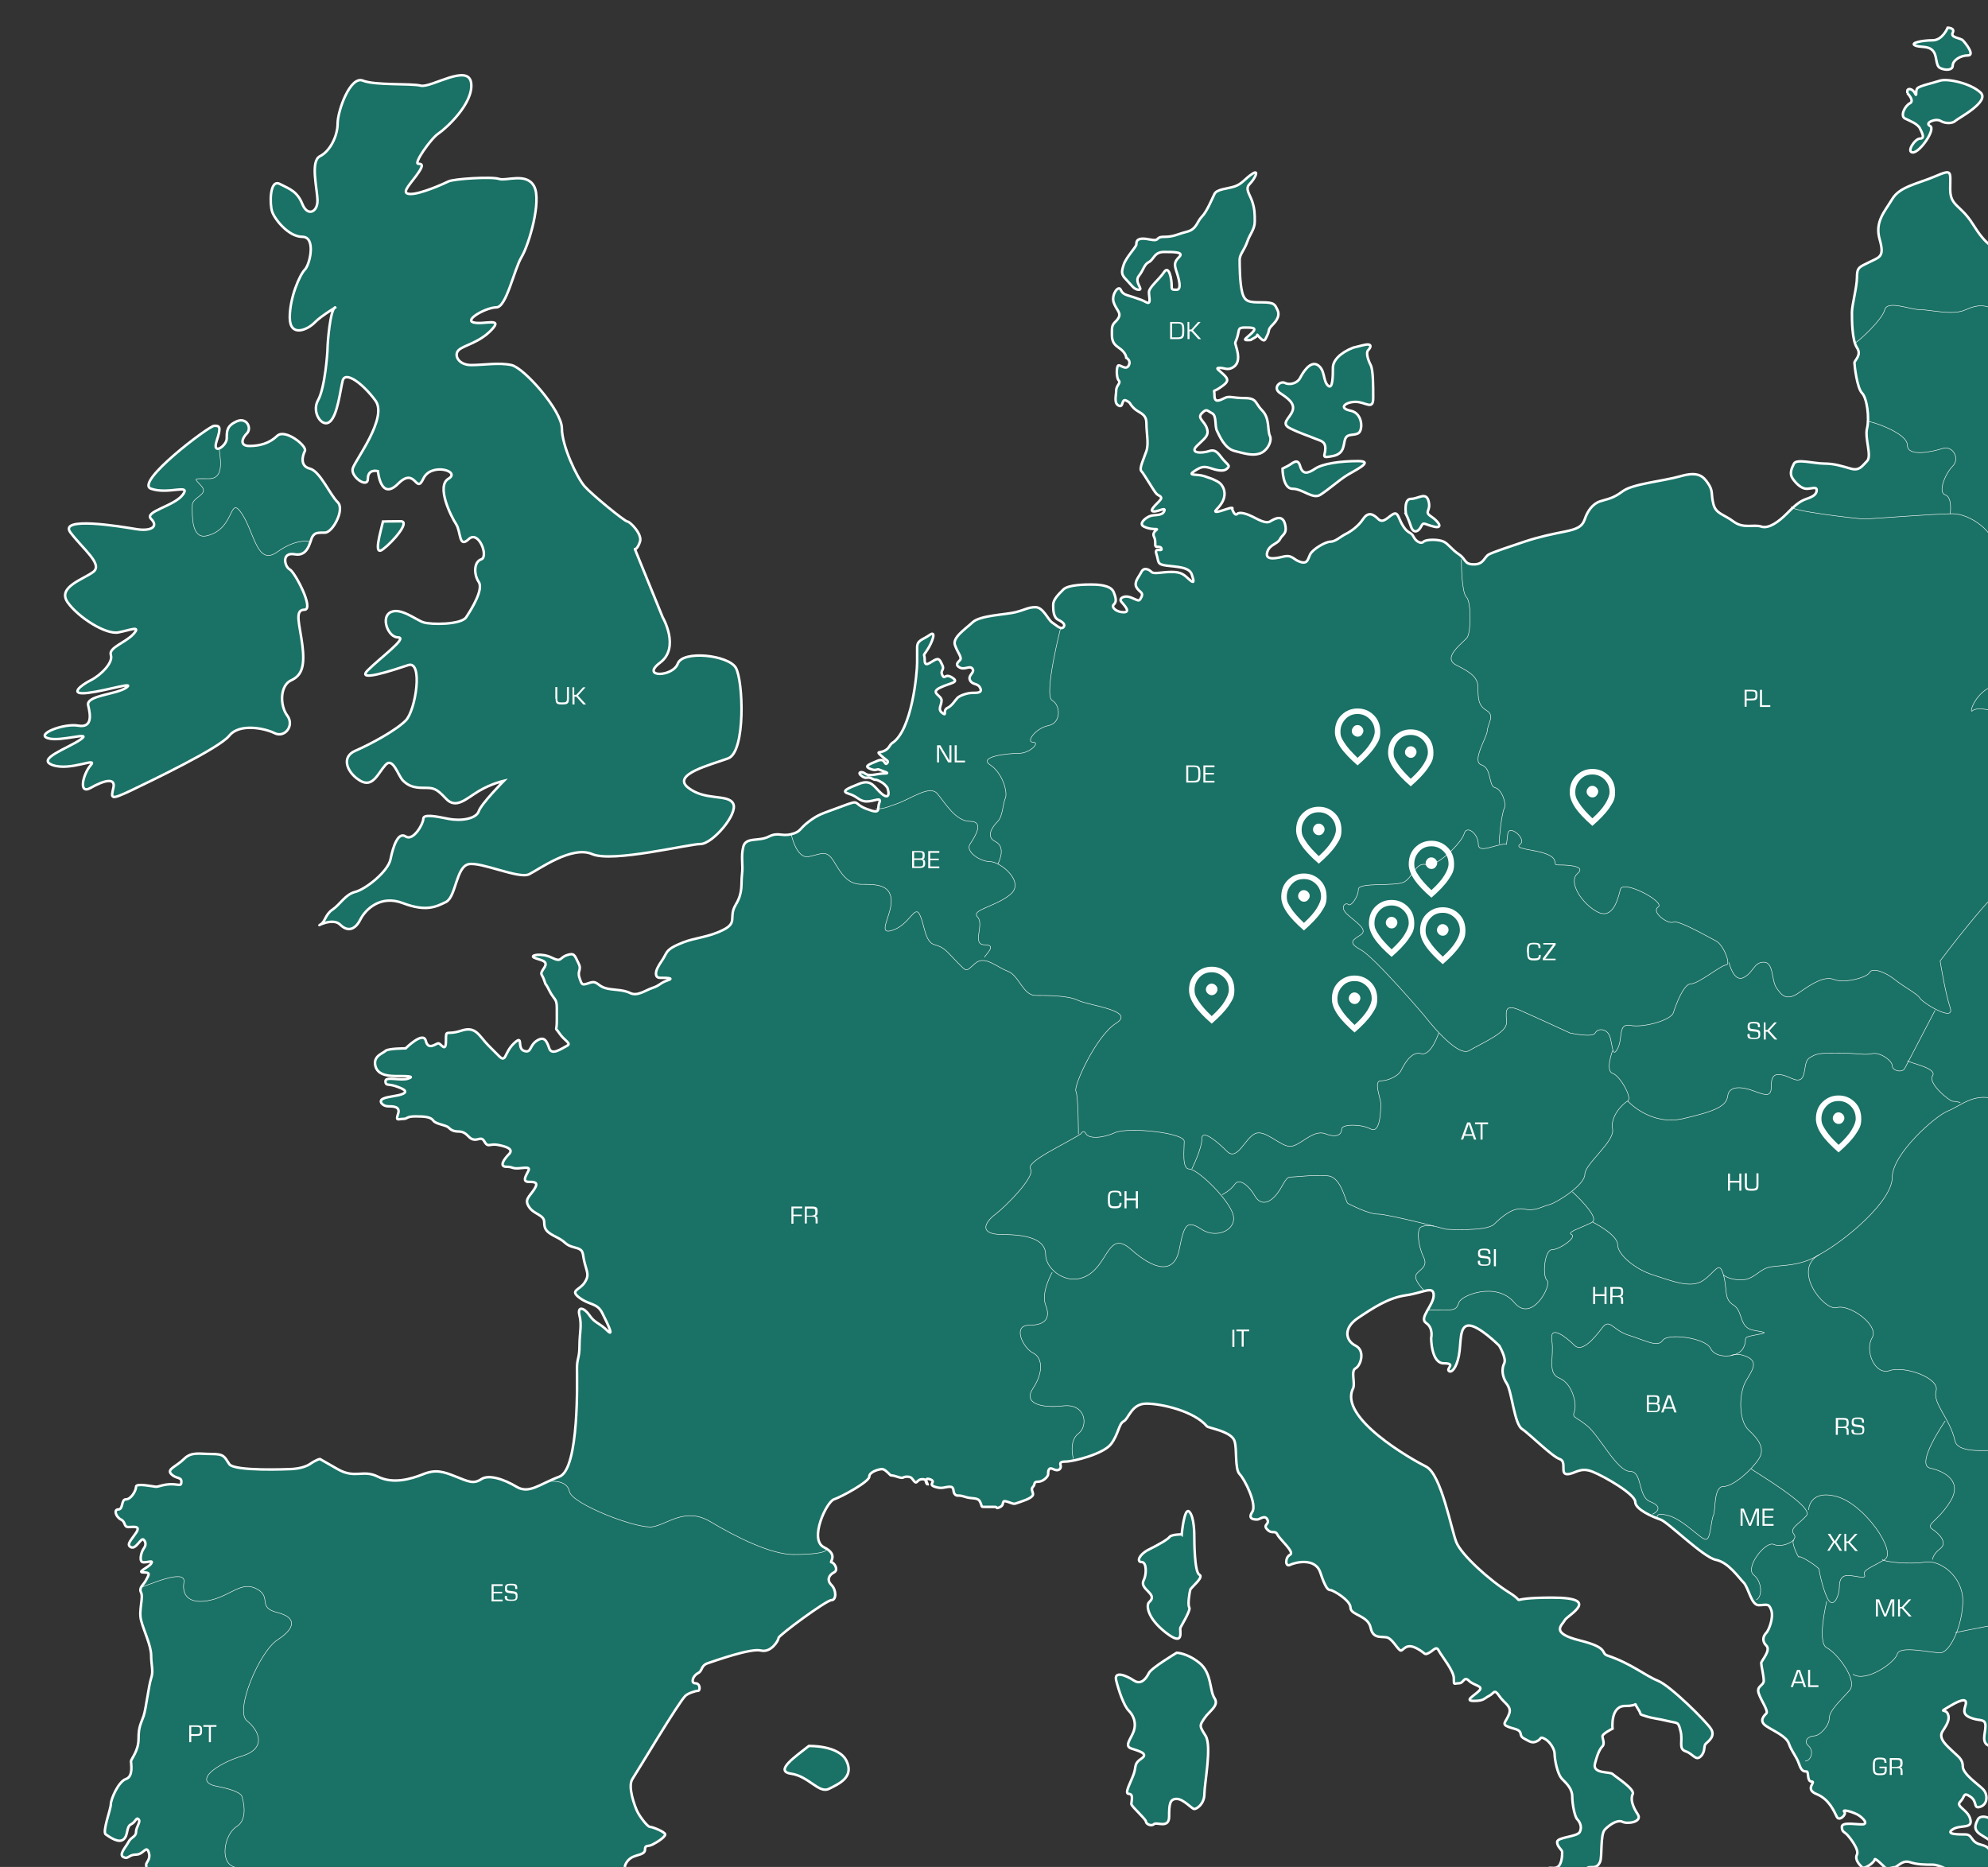 <?xml version="1.0" encoding="UTF-8"?>
<svg id="Ebene_2" xmlns="http://www.w3.org/2000/svg" xmlns:xlink="http://www.w3.org/1999/xlink" version="1.1" viewBox="0 0 789 741">
  <rect x="0" y="0" width="789" height="741" fill="#333333" stroke="none"/>
  <!-- Generator: Adobe Illustrator 29.7.0, SVG Export Plug-In . SVG Version: 2.1.1 Build 138)  -->
  <defs>
    <style>
      .st0, .st1, .st2 {
        fill: none;
      }

      .st3 {
        isolation: isolate;
      }

      .st4 {
        clip-path: url(#clippath-1);
      }

      .st5 {
        fill: #fff;
      }

      .st6 {
        fill: #1a7165;
      }

      .st1 {
        stroke-width: .2px;
      }

      .st1, .st2 {
        stroke: #fff;
      }

      .st7 {
        clip-path: url(#clippath);
      }
    </style>
    <clipPath id="clippath">
      <rect class="st0" y="0" width="1120" height="816.5"/>
    </clipPath>
    <clipPath id="clippath-1">
      <rect class="st0" y="0" width="1120" height="816.5"/>
    </clipPath>
  </defs>
  <g id="Ebene_1-2">
    <g class="st7">
      <g>
        <path class="st6" d="M891,61c-5-3-5-5-5-8s-1-6.9-4-8-3.8-6-3.8-9-2.2-10-6.2-13,6-7,6-7c0,0,2-.5,8-2s4,11,6,16-1,9-3,12-1,7,3,9,5,2,7,9.5-3,3.5-8,.5M1017,720s.5-.1,5.5-.1-.5,5-.5,9.6-5,.5-8-.5,2-5.4,3-9M1127.1,469V-5h-315.1s-14,2-17,8-3.5,16-2,21,3.1,15,6,18c2.9,3,4.9,5,9,4s3-6,6-4,5.7,2.5,3,4.8-1,6.2-2,8.2-5,8-4,11,3,13,1,19,2,7-4,10-1.7,5-9,5-11-3-16-11-9-7-9-14,1-8-6-5-14,4-17,9-7,9-5,16,0,7-4,9-5,2-5,6-2,11-2,14,0,11,2,14-1,5-1,6,1,10,3,12,3,10,2,14,2,11,0,13-3,4-6.5,3-6.5-2-10.5-2-11-2-12,0-1.9,4-.5,6,3.5,4,5.5,4,4-1,4,.5-1,2.5-4,3.5-5,3-8,6-7,6-10,5-7,1-11-2-7-3-8-7,0-5-2-8-4-5-11-3-19,3-23,6-6,3-9,4-5,4-6,7-3,4-8,5-10,2-16,4-12,4-14,5-2,4-6,4-3-2-6-4-4-4-6-5-7-1-8,0-3,0-4-2-2-1-4-4-2-6-4-5-4,4-6,2-4-3-6,0-5,5-7,6-4,3-6,3-7,3-8,5-1,4-4,3-3-3-7-2-7,1-6-2,4-3,5-5,3-2,2-6-4.3-2-6-1-5-1-7-2-5-2-6-1-2-2-2-2c0,0,1-1-2,0s-6,2-4,0,3-4,3-6-1-4-3-5-2-1-5-2-7,0-4-2,4-2,7-1,5,1,6,0,1-1-1-3-3-5-6-4-8,1-5-2,5-4,4-7-4-4-2-6,2-1,4,0,1,5,2,7,3,7,7,8,7,2,10,1,5-5,4-7,0-7-3-10-2-5-7-5-6-1-8,0-4,2-4-1-1-1,2-3,4-3,2-5-4-3-2-3,3,1,5,0,3-3,2-7-1-2,0-5,0-4,3-4,5,0,3,2-4,3-2,3,1,0,3-1,0-2,2,0,2,1,3-1,0-2,2-4,3-4,2-6-1-3-6-3-7,0-8-4-1-11-1-13,2-4,3-7,3-5,3-8,0-5-1-8-3-5-1-7,4-6,1-4-4,4-7,5-7,1-8,3-3,7-5,9-2,5-6,6-5,2-9,2-1,2-6,1-5,1-5,2-4,5-5,8-1,4,1,6,3,4,5,4-2-3,0-5.5,2-4.5,4-5.5,2-4,6-4,8,0,6,2-2,3-1,6,2,7,0,7-2,0-2-2-1-8-3-5-6,6-6,8,1,5-1,4-2-1-5-2-4.3-1-5.2-3-3.8,2-2.8,5,3,4,2,6-2.7,2-2.7,5-.3,5,2.7,7,3,4,3,4c0,0,2,1,1,3s-3,0-4,0-1,5,0,6-1,2-1,4-1,5,1,6,1-3,3-2,1,1,3,3,5,2,5,6,1,8,0,11-3,7-2,8,5,8,6,9,3,1,1,3-4,4-2,4,5-2,4,0-4,1-6,2-4,3-2,4,4,1,5,1-2,1-1,3,0,4,1,4,2,0,2,1-3-1-2,2,0,4,4,4.5,9,.5,10,3.5,1,3.8-1,2-3-3-7-3-7,1-8,0-3-2-4,0-3,4-2,6,3,2,2,4-1,1.4-4,.2c-3-1.2-5,.4-4,1.6,1,1.2,4,4.2,1,4.2s-5-2-4-3,1.2-2,0-5-7-3-9-3-9,0-11,2-4,4-4,6,0,5,2,6,3,2,2,3-3-1-4.5-2-3.5-6-6.5-6-4,1-8,2-14,1.2-17,4-8,6-7,9,3,5,2,6-2,2,0,3,4-1.1,5,.5c1,1.5-2,2.5-1,4.5s3,1,4,3-1,2-3,2-5,1-6,2-2,3-4,4,0,3.5-2,2-.3-3-.3-5-4.7-3-.7-5,8-2,5-4-3,1-4-1,1-2,0-4-1.2-3-3.1-2c-1.9,1-3.9,3-3.9,0s-1-1,1-4,3.8-8,1-6-5,2-5,5v6c0,4-2,27-10,32-1.1.9-1,2-3,3s-3.4,0-1.2,2,3.2,2,2.2,3-.6-2.4-3.8-1-5.2,2-3.2,3c2.7,1.3,3,0,4,.5s5,1.5,2,1.5-5.9,1.4-7.7,0c-1.3-1-3.3-.5-1.3,1s2,0,4,1,1,0,3,1,2.3,1.6,3,2.4c0,0,0,.1.2.3.9,2.6.5,4.6-2.2,2.4-3-2.5-4-6-9-4s-7.4,3-4,4,4,3,7,3,6-2,5,.5,1,4.8-5,2.5c-6-2.3-2-4-10-1s-9,3-13,6-3,4-7,5-5-1-9,1-9,0-10,4,0,7-.5,11,.5,7-2.5,12,1,7-5,10-11,3-16,5-6,3-7,5-2,3-3,5-1,4,1,4,6,0,3,1-3,2-6,3-6,3.5-9,2-7-1-10-2-3-3-6-2-3,1-4-2,1.1-3-.5-6c-1.5-3-1.5-4-4.5-3s-2,3-6,1-9-1-7,0,6,1,4,4-1,2,0,5,0,0,2,4,3,3,3,7v5c0,5-1,2,1,5s5,4,3,5-6,4-7,1-2-5-5-3-2,5-5,4,0-6.8-4-3-3,8-6,5l-4-4c-4-4-5-8-11-6s-6-1-6,4-2,1-3,1-4,3-5-1-8,3-8,3c0,0-7,0-8,1s-5,2-4,6,6,4,9,4,7,0,4,1-9-1-9,1,1,1,4,2,5,2,3,3-6,1-8,2,0,3,2,3,5,0,4,3,0,2,2,2,1-1,5-1,6,.3,7,1.7,5,1.7,6,2.7,2,1.6,4,1.6,3,1,4,2,2,1.6,4,1,2,1,3,2,2-.3,5,.4c3,.6,6,1.6,4,3.6s-4,5-1,5,2,1,6,.5,3,.5,2,2.5-1,3,1,3,4,0,2,3-4,4-2,7,6,3,6,6,1,4,5,6,3,3,7,4,3,2,4,6,2,5,0,8-6,3-2,6,7,2,9,6,5,10,2,7-5-3-7-6-5-4-4,0,0,7,0,12-1,5-1,9,1,40-7,43-12,7-17,4-11-5-14-3-5,1-10-1-8-3-13-1-12,4-18,1-9,1-16-3l-7-4s-1,0-4,2-8,2-8,2c0,0-22,1-24-2s-2-4-7-4-8-1-11,2-7,4-5,6,4,1,4,3-1,1-4,1-5,1-6,1-8-1.6-8,0-2,5-4,5-1,4-3,4-1,3,1,4,1,3,3,3,5-.7,3,2.3-4,4.7-2,5.7,4-4,5-3,1,2.3,0,3.6c-1,1.4-2,5.4,0,5.4s4-1,3,.5-6,3.5-3,3.5,2,1,1,3-3,3-2,5-1,7,0,11,4,10,4,14,1,6,0,9-2,12-3,15-2,4-2,9-3,8-3,9,1,6-2,7-6,8-6,10-3.5,11-2,12,5,3.6,7,2,1-5,3-6,2-3,3-2-1,3-1,5-2,2-3,4-4,5-2,6,2-1,5-1,4-3.8,5-1-1,4-1,5,1,6,0,8-2,4-1,5,2,10,1,12-2,7-2,8-1,3-2,4,1,1.7,5,.3c4-1.3,8-2,12-.3s8,3.2,10,1.6c2-1.6,2-4.6,7-4.6h8c4,0,6,.2,10,3s5,1,6,5-2,4-1,6,1,1,3,2,4,3,3,4-1,2,1,4-1,5,3,6,4,2,8,2,4,2,6-1,2-5,4-7,5-5,11-4,4-3,6-5,5-2,9-2,11-2,14,0,1,1,3,0,2,0,5,0,2-1,5,0,4,1,5,0-1-3,3-3,4-1,6,1,3,2,6-2,4-6,5-9,0-5,4-6,2-3,4-3,0-2,3-2h5c3,0,4-1,6-1s1,2,1-2,1-4,2-7,2-9,4-9,2-2,2-3,1-3,3-4,5-1,5-3,1-1,3-2,5-3,5-4-5-3-6-3-4-4-5-6-4-10-2-13,18.1-30.1,21-33c1-1,4-2,5-2s1-3-1-3-1-3,1-4,1-3,4-4,17-6,21-5,7-4,7-5,19-15,21-15,2-4,0-6-1-4,1-5,0-4-1-4,3-3-3-6,1-18,4-19,14-7,14-9,4-3,5-3,2,1,3,2,0,0,3,1,2,0,4,0,2,1,3,2,1-1,3-1,1,1,2,2-2-3,1-2-1,2,2,3,4,0,6,0,1,2,2,3,1,0,4,1,5,0,6,2,0,2,2,2h4c1,0,0,1,2,0s0-3,3-2,2,1,5,0,5-2,5-3-1-2,0-3,0-2,2-2,4-2,4-3,0-3,2-2,3,0,3-1-1-2,2-2,15-3,18-7,3-8,5-9,3-7,9-7,19,3,24,9c.5.7,10,2,11,6,1,3,0,11,2,13s7,12,5,15,1,3,2,3,3-2,4,0-2,2,0,4,3,0,4,2,7,7,5,8-2,5,0,4,10-3,12,3,3,7,4,7,8,4,8,7,7,3,8,8,5.1,3,7,4c2,1,4,5,5,5s2-3,6-1,3,3,5,2,3-3,4-1,6,8,6,11,0,2,2,2,2-3,4-1,6,2,4,4-6,4-2,4,4-1,6-2,2-3,4,0,5,4,4,7-3,4-1,5,4,1,5,2,0,2,2,3,3,2,5,1,1-2,3-1,4,4,4,6,1,8,3,10,4,4,4,7,1,8,2,9,2,3,1,5-9,2-9,4,2,3,2,4,0,5-2,6-4-1-4,2,1,9,2,9,6,2,8,0,2-5,4-7,1-4,3-4,3,0,4-2,0-11,2-13,5-4,7-3,8,0,6-3-3-6-2-8-7-7-8-8-8,0-7-4,2-6,3-7,0-3,0-4,4-3,4-3c0,0-1-9,5-9s3-2,5,1,0,2,3,3,5,1,9,2,4,0,5,4-1,7,2,8,4,4,6,2,1-4,2-5,4-3,2-6-16-17-21-19-10.5-6.8-20-10c-3-1,1-3-11-6s-7-6-6-8,15.1-9-5-9-9,3-17-2-19-15-21-20-6-27-12-30-34.8-19.4-29-31c1-2-1-7,1-8s4-7,0-9-5-7,1-11,12-8,19-9,11-4,11,0-6,9-3,11,2,6,2,6c0,0,0,10,5,10s1,2,2,3,3-1,4-6,0-12,4-12,12,8,12,8c0,0,3,5,2,7s-1,5,1,8,3,16,6,18,12,11,15,12,0,6,3,6,5-3,10-1,17,9,17,12,7,6,10,7,17,15,22,16,9,7,11,9,3,9,6,9,4-1,5,2-1,8-2,9-2,3,0,5-2,6-2,7,1,5,1,7-3,2-2,5,4,7,3,8-3,3,0,5,8,4,9,7,3,5,4,8,2,3,3,3,0,4,2,4-3,3,2,5,7,7,8,9,4-1,3-2,2.3-.3,5,1c2,1,5,4,2,4s-8-1-8,1,1,2,2,3,5,6,4,8,1,4,2,5,5-2,5-3,3,2,4,3,3,0,4,0,3-3,6-2,6,1,9,1,7.4,2.7,12,5c2,1,9-2,8,2s-1,2-6,2-3,1-3,1l3,2s-2,2-4,0-10-6-12-6-5-3-6-4-5-1-6,2-3,1-6,1-3,4-5,5-5,4-3,5,6,4,8,7,10.2,12,1,12,3,7,4,8,3,7,5,4-2-10,2-8,6,5,7,8,0,9,2,9,2-10,5-10,3,2,5,5,13.6,11.3,6-4-3-9-4-12-8-10-3-10,6,1,8,3,8,3,5-2-13-9-5-12,9-2,9-2c6-1,6,6,6,6,0,0,0,3,3,3s3-6,2-8-3-5-1-6,1-3-2-4-8-3-5-3,6-2,8,0,1,7,4,9,11,5,8,1-5-2-6-4-2-3-2-6-1-6-3-7-2-1-5-3-10-2-10-5-5-4-6-2-2,4,1,6,4,2,6,5,1,5-1,3-1-3-5-4-3-4-6-4-8,0-5-2,8,0,7-4-6-5-4-7,1-4,4-2,1,5,4,4,3-5,1-7-8-6-8-9-2-4-4-6-6-5-4-8,3-5,2-7-4,0,1-3,7-3,6,0,0,4,3,5,5,0,5,3-2,7,2,8,6,3,5,0-8-6-4-7,7,3,9,5,8,0,3-3-8-6-4-6,5-1,8,2,6,4,4,1-3-4-6-5-4-2-4-4-4-1-3-4,2-3,5-2,4,1,6-1,0-2,4-3,4-2,8,0,3-3,5-3,3-1,4,0,4,1,7,2,4,2,8,2,5,2,6,4,3,4,7,3,10-3,10-1-9,6-11,8-5,7-3,8,5-4,7-5,12-10,15-11,6-4,7-6,2-6,6-5,7,1,8-1,5-1,8,0,8,3,10,2,0-3,3-1,5,6,10,6,10-2,8,0-4,4-8,3-12,0-13,2-1,3,3,4,7,2,2,3-7,1-14,0-13,1-11-2-9-3-7-1,5,6,1,5-8,1-9-2-5-4-7-2-6,3-8,5-12,11-12,15-5,9,0,9,10-2,12-2,9-4,8-1-6,3-7,6,2,8,3,9-2,3,0,4,7-3,4,1-10,2-7,6,2,6,5,7,7,2,1,2-9,3-9-2-6-11-5-5,3,10,0,11,2,4,5,3,6-3,6,0-1,2,2,3,1-1,5,2,6,7,2,8-5,2-2,4,2,1,2,5,2,0,3,0,7,3,3,5-9,3-6,5,10,3,15,2,9-3,7-1-3.1,5.4-5,6c-3,1-8-1-11,1s0,4,4,3,6-4,7-2-2,6,1,5,4-2,5-5,5-5,8-2,5,3,6,4,1-3,1-3c0,0,4,0,4,2s-3,5-1,6,4,11,17,7,15-1,17-7-3-10,6-10,18,3,21,5,9,4,12,9,7,11,16,8,17-2,23-7,6-16,15-14,8,3,13,5,9,2,12-2,3-8,7-6,6,7,2,9-9,5-7,9,5,5,3,8-3,7-4,9-1,2,3,5,2,2,1,3c-1,1,51.1.4,51.1.4v-161.4c-.9,0,1.9-1-4.1-2.3s-3,0-4-2.7-2-2-4,0-2,2.2-3,2.2-3-4.2-6-3.2-3,1-4-1-3-4-8-6-3,2-6,3-4-2-7-4,0-4-2-9-3-1-5,0-6,1-9,1-7-5-7-7,0-4-2-6-4,1-7,4-20,1-23,0-10-2-12-1-10,6-15,5-21,13-23,13-4,4-4,8-11,3-17,.6-6-1.6-13-.6-31-4-37-9-13-7-9-9-5-15-9-19,1-11,6.5-13-.5-9,.5-14,8-7,13-8,2-14,4-18.4c2-4.3-2-7.6-2-11.6s10-15,17-12,9-13,10-17-2-5-5-9,2-8,3-4,2,1,5-2,5-4,9-6-2-9-5-12,6-3,6,1,5,3,5,3l4-10,5-2s9-.5,11-.5,10-2.5,13-.5,12,4,6,4-18-3-14-1,13,2,9,4-5,4,0,5,11,6,20,6,22,0,16,4-31,17-26,18,17,4,22,8,1,16,0,18,11,9,19,1,11-11,16-10,10-3,11-6,3-4,7-1,10,4,12,2,16-17-6-14-26,5-27-5,1-21,6-23,14.9-12,27-12,3-2,5-3,3-1.9,6-.5c3,1.5,3-.5,5-2.5s3-3.6,7-2,3-3,5-4,3-4,7-3,7.1,0,7.1,1M1127.1,494v-11h-11.1c-1,0,1,4,5,6s6.1,2,6.1,5M1127.1,555v-53.9c-.2,1.7-.8,2.9-2.1,2.9-3,0-6,2-6,4s-1,6-3,6-6,3-5,5-2,10-5,8-7-2-7,0-4,6,0,7,5,2,6,5,3,9,6,9,7,0,10,2,6.1,3.9,6.1,5M1127.1,494v7.1c.3-2.3,0-5.3,0-7.1M1127.1,469v14c3.1,0,0-13,0-14"/>
        <path class="st2" d="M891,61c-5-3-5-5-5-8s-1-6.9-4-8-3.8-6-3.8-9-2.2-10-6.2-13,6-7,6-7c0,0,2-.5,8-2s4,11,6,16-1,9-3,12-1,7,3,9,5,2,7,9.5-3,3.5-8,.5ZM1017,720s.5-.1,5.5-.1-.5,5-.5,9.6-5,.5-8-.5,2-5.4,3-9h0ZM1127.1,469V-5h-315.1s-14,2-17,8-3.5,16-2,21,3.1,15,6,18c2.9,3,4.9,5,9,4s3-6,6-4,5.7,2.5,3,4.8-1,6.2-2,8.2-5,8-4,11,3,13,1,19,2,7-4,10-1.7,5-9,5-11-3-16-11-9-7-9-14,1-8-6-5-14,4-17,9-7,9-5,16,0,7-4,9-5,2-5,6-2,11-2,14,0,11,2,14-1,5-1,6,1,10,3,12,3,10,2,14,2,11,0,13-3,4-6.5,3-6.5-2-10.5-2-11-2-12,0-1.9,4-.5,6,3.5,4,5.5,4,4-1,4,.5-1,2.5-4,3.5-5,3-8,6-7,6-10,5-7,1-11-2-7-3-8-7,0-5-2-8-4-5-11-3-19,3-23,6-6,3-9,4-5,4-6,7-3,4-8,5-10,2-16,4-12,4-14,5-2,4-6,4-3-2-6-4-4-4-6-5-7-1-8,0-3,0-4-2-2-1-4-4-2-6-4-5-4,4-6,2-4-3-6,0-5,5-7,6-4,3-6,3-7,3-8,5-1,4-4,3-3-3-7-2-7,1-6-2,4-3,5-5,3-2,2-6-4.3-2-6-1-5-1-7-2-5-2-6-1-2-2-2-2c0,0,1-1-2,0s-6,2-4,0,3-4,3-6-1-4-3-5-2-1-5-2-7,0-4-2,4-2,7-1,5,1,6,0,1-1-1-3-3-5-6-4-8,1-5-2,5-4,4-7-4-4-2-6,2-1,4,0,1,5,2,7,3,7,7,8,7,2,10,1,5-5,4-7,0-7-3-10-2-5-7-5-6-1-8,0-4,2-4-1-1-1,2-3,4-3,2-5-4-3-2-3,3,1,5,0,3-3,2-7-1-2,0-5,0-4,3-4,5,0,3,2-4,3-2,3,1,0,3-1,0-2,2,0,2,1,3-1,0-2,2-4,3-4,2-6-1-3-6-3-7,0-8-4-1-11-1-13,2-4,3-7,3-5,3-8,0-5-1-8-3-5-1-7,4-6,1-4-4,4-7,5-7,1-8,3-3,7-5,9-2,5-6,6-5,2-9,2-1,2-6,1-5,1-5,2-4,5-5,8-1,4,1,6,3,4,5,4-2-3,0-5.5,2-4.5,4-5.5,2-4,6-4,8,0,6,2-2,3-1,6,2,7,0,7-2,0-2-2-1-8-3-5-6,6-6,8,1,5-1,4-2-1-5-2-4.3-1-5.2-3-3.8,2-2.8,5,3,4,2,6-2.7,2-2.7,5-.3,5,2.7,7,3,4,3,4c0,0,2,1,1,3s-3,0-4,0-1,5,0,6-1,2-1,4-1,5,1,6,1-3,3-2,1,1,3,3,5,2,5,6,1,8,0,11-3,7-2,8,5,8,6,9,3,1,1,3-4,4-2,4,5-2,4,0-4,1-6,2-4,3-2,4,4,1,5,1-2,1-1,3,0,4,1,4,2,0,2,1-3-1-2,2,0,4,4,4.5,9,.5,10,3.5,1,3.8-1,2-3-3-7-3-7,1-8,0-3-2-4,0-3,4-2,6,3,2,2,4-1,1.4-4,.2c-3-1.2-5,.4-4,1.6,1,1.2,4,4.2,1,4.2s-5-2-4-3,1.2-2,0-5-7-3-9-3-9,0-11,2-4,4-4,6,0,5,2,6,3,2,2,3-3-1-4.5-2-3.5-6-6.5-6-4,1-8,2-14,1.2-17,4-8,6-7,9,3,5,2,6-2,2,0,3,4-1.1,5,.5c1,1.5-2,2.5-1,4.5s3,1,4,3-1,2-3,2-5,1-6,2-2,3-4,4,0,3.5-2,2-.3-3-.3-5-4.7-3-.7-5,8-2,5-4-3,1-4-1,1-2,0-4-1.2-3-3.1-2c-1.9,1-3.9,3-3.9,0s-1-1,1-4,3.8-8,1-6-5,2-5,5v6c0,4-2,27-10,32-1.1.9-1,2-3,3s-3.4,0-1.2,2,3.2,2,2.2,3-.6-2.4-3.8-1-5.2,2-3.2,3c2.7,1.3,3,0,4,.5s5,1.5,2,1.5-5.9,1.4-7.7,0c-1.3-1-3.3-.5-1.3,1s2,0,4,1,1,0,3,1,2.3,1.6,3,2.4c0,0,0,.1.2.3.9,2.6.5,4.6-2.2,2.4-3-2.5-4-6-9-4s-7.4,3-4,4,4,3,7,3,6-2,5,.5,1,4.8-5,2.5c-6-2.3-2-4-10-1s-9,3-13,6-3,4-7,5-5-1-9,1-9,0-10,4,0,7-.5,11,.5,7-2.5,12,1,7-5,10-11,3-16,5-6,3-7,5-2,3-3,5-1,4,1,4,6,0,3,1-3,2-6,3-6,3.5-9,2-7-1-10-2-3-3-6-2-3,1-4-2,1.1-3-.5-6c-1.5-3-1.5-4-4.5-3s-2,3-6,1-9-1-7,0,6,1,4,4-1,2,0,5,0,0,2,4,3,3,3,7v5c0,5-1,2,1,5s5,4,3,5-6,4-7,1-2-5-5-3-2,5-5,4,0-6.8-4-3-3,8-6,5l-4-4c-4-4-5-8-11-6s-6-1-6,4-2,1-3,1-4,3-5-1-8,3-8,3c0,0-7,0-8,1s-5,2-4,6,6,4,9,4,7,0,4,1-9-1-9,1,1,1,4,2,5,2,3,3-6,1-8,2,0,3,2,3,5,0,4,3,0,2,2,2,1-1,5-1,6,.3,7,1.7,5,1.7,6,2.7,2,1.6,4,1.6,3,1,4,2,2,1.6,4,1,2,1,3,2,2-.3,5,.4c3,.6,6,1.6,4,3.6s-4,5-1,5,2,1,6,.5,3,.5,2,2.5-1,3,1,3,4,0,2,3-4,4-2,7,6,3,6,6,1,4,5,6,3,3,7,4,3,2,4,6,2,5,0,8-6,3-2,6,7,2,9,6,5,10,2,7-5-3-7-6-5-4-4,0,0,7,0,12-1,5-1,9,1,40-7,43-12,7-17,4-11-5-14-3-5,1-10-1-8-3-13-1-12,4-18,1-9,1-16-3l-7-4s-1,0-4,2-8,2-8,2c0,0-22,1-24-2s-2-4-7-4-8-1-11,2-7,4-5,6,4,1,4,3-1,1-4,1-5,1-6,1-8-1.6-8,0-2,5-4,5-1,4-3,4-1,3,1,4,1,3,3,3,5-.7,3,2.3-4,4.7-2,5.7,4-4,5-3,1,2.3,0,3.6c-1,1.4-2,5.4,0,5.4s4-1,3,.5-6,3.5-3,3.5,2,1,1,3-3,3-2,5-1,7,0,11,4,10,4,14,1,6,0,9-2,12-3,15-2,4-2,9-3,8-3,9,1,6-2,7-6,8-6,10-3.5,11-2,12,5,3.6,7,2,1-5,3-6,2-3,3-2-1,3-1,5-2,2-3,4-4,5-2,6,2-1,5-1,4-3.8,5-1-1,4-1,5,1,6,0,8-2,4-1,5,2,10,1,12-2,7-2,8-1,3-2,4,1,1.7,5,.3c4-1.3,8-2,12-.3s8,3.2,10,1.6c2-1.6,2-4.6,7-4.6h8c4,0,6,.2,10,3s5,1,6,5-2,4-1,6,1,1,3,2,4,3,3,4-1,2,1,4-1,5,3,6,4,2,8,2,4,2,6-1,2-5,4-7,5-5,11-4,4-3,6-5,5-2,9-2,11-2,14,0,1,1,3,0,2,0,5,0,2-1,5,0,4,1,5,0-1-3,3-3,4-1,6,1,3,2,6-2,4-6,5-9,0-5,4-6,2-3,4-3,0-2,3-2h5c3,0,4-1,6-1s1,2,1-2,1-4,2-7,2-9,4-9,2-2,2-3,1-3,3-4,5-1,5-3,1-1,3-2,5-3,5-4-5-3-6-3-4-4-5-6-4-10-2-13,18.1-30.1,21-33c1-1,4-2,5-2s1-3-1-3-1-3,1-4,1-3,4-4,17-6,21-5,7-4,7-5,19-15,21-15,2-4,0-6-1-4,1-5,0-4-1-4,3-3-3-6,1-18,4-19,14-7,14-9,4-3,5-3,2,1,3,2,0,0,3,1,2,0,4,0,2,1,3,2,1-1,3-1,1,1,2,2-2-3,1-2-1,2,2,3,4,0,6,0,1,2,2,3,1,0,4,1,5,0,6,2,0,2,2,2h4c1,0,0,1,2,0s0-3,3-2,2,1,5,0,5-2,5-3-1-2,0-3,0-2,2-2,4-2,4-3,0-3,2-2,3,0,3-1-1-2,2-2,15-3,18-7,3-8,5-9,3-7,9-7,19,3,24,9c.5.7,10,2,11,6,1,3,0,11,2,13s7,12,5,15,1,3,2,3,3-2,4,0-2,2,0,4,3,0,4,2,7,7,5,8-2,5,0,4,10-3,12,3,3,7,4,7,8,4,8,7,7,3,8,8,5.1,3,7,4c2,1,4,5,5,5s2-3,6-1,3,3,5,2,3-3,4-1,6,8,6,11,0,2,2,2,2-3,4-1,6,2,4,4-6,4-2,4,4-1,6-2,2-3,4,0,5,4,4,7-3,4-1,5,4,1,5,2,0,2,2,3,3,2,5,1,1-2,3-1,4,4,4,6,1,8,3,10,4,4,4,7,1,8,2,9,2,3,1,5-9,2-9,4,2,3,2,4,0,5-2,6-4-1-4,2,1,9,2,9,6,2,8,0,2-5,4-7,1-4,3-4,3,0,4-2,0-11,2-13,5-4,7-3,8,0,6-3-3-6-2-8-7-7-8-8-8,0-7-4,2-6,3-7,0-3,0-4,4-3,4-3c0,0-1-9,5-9s3-2,5,1,0,2,3,3,5,1,9,2,4,0,5,4-1,7,2,8,4,4,6,2,1-4,2-5,4-3,2-6-16-17-21-19-10.5-6.8-20-10c-3-1,1-3-11-6s-7-6-6-8,15.1-9-5-9-9,3-17-2-19-15-21-20-6-27-12-30-34.8-19.4-29-31c1-2-1-7,1-8s4-7,0-9-5-7,1-11,12-8,19-9,11-4,11,0-6,9-3,11,2,6,2,6c0,0,0,10,5,10s1,2,2,3,3-1,4-6,0-12,4-12,12,8,12,8c0,0,3,5,2,7s-1,5,1,8,3,16,6,18,12,11,15,12,0,6,3,6,5-3,10-1,17,9,17,12,7,6,10,7,17,15,22,16,9,7,11,9,3,9,6,9,4-1,5,2-1,8-2,9-2,3,0,5-2,6-2,7,1,5,1,7-3,2-2,5,4,7,3,8-3,3,0,5,8,4,9,7,3,5,4,8,2,3,3,3,0,4,2,4-3,3,2,5,7,7,8,9,4-1,3-2,2.3-.3,5,1c2,1,5,4,2,4s-8-1-8,1,1,2,2,3,5,6,4,8,1,4,2,5,5-2,5-3,3,2,4,3,3,0,4,0,3-3,6-2,6,1,9,1,7.4,2.7,12,5c2,1,9-2,8,2s-1,2-6,2-3,1-3,1l3,2s-2,2-4,0-10-6-12-6-5-3-6-4-5-1-6,2-3,1-6,1-3,4-5,5-5,4-3,5,6,4,8,7,10.2,12,1,12,3,7,4,8,3,7,5,4-2-10,2-8,6,5,7,8,0,9,2,9,2-10,5-10,3,2,5,5,13.6,11.3,6-4-3-9-4-12-8-10-3-10,6,1,8,3,8,3,5-2-13-9-5-12,9-2,9-2c6-1,6,6,6,6,0,0,0,3,3,3s3-6,2-8-3-5-1-6,1-3-2-4-8-3-5-3,6-2,8,0,1,7,4,9,11,5,8,1-5-2-6-4-2-3-2-6-1-6-3-7-2-1-5-3-10-2-10-5-5-4-6-2-2,4,1,6,4,2,6,5,1,5-1,3-1-3-5-4-3-4-6-4-8,0-5-2,8,0,7-4-6-5-4-7,1-4,4-2,1,5,4,4,3-5,1-7-8-6-8-9-2-4-4-6-6-5-4-8,3-5,2-7-4,0,1-3,7-3,6,0,0,4,3,5,5,0,5,3-2,7,2,8,6,3,5,0-8-6-4-7,7,3,9,5,8,0,3-3-8-6-4-6,5-1,8,2,6,4,4,1-3-4-6-5-4-2-4-4-4-1-3-4,2-3,5-2,4,1,6-1,0-2,4-3,4-2,8,0,3-3,5-3,3-1,4,0,4,1,7,2,4,2,8,2,5,2,6,4,3,4,7,3,10-3,10-1-9,6-11,8-5,7-3,8,5-4,7-5,12-10,15-11,6-4,7-6,2-6,6-5,7,1,8-1,5-1,8,0,8,3,10,2,0-3,3-1,5,6,10,6,10-2,8,0-4,4-8,3-12,0-13,2-1,3,3,4,7,2,2,3-7,1-14,0-13,1-11-2-9-3-7-1,5,6,1,5-8,1-9-2-5-4-7-2-6,3-8,5-12,11-12,15-5,9,0,9,10-2,12-2,9-4,8-1-6,3-7,6,2,8,3,9-2,3,0,4,7-3,4,1-10,2-7,6,2,6,5,7,7,2,1,2-9,3-9-2-6-11-5-5,3,10,0,11,2,4,5,3,6-3,6,0-1,2,2,3,1-1,5,2,6,7,2,8-5,2-2,4,2,1,2,5,2,0,3,0,7,3,3,5-9,3-6,5,10,3,15,2,9-3,7-1-3.1,5.4-5,6c-3,1-8-1-11,1s0,4,4,3,6-4,7-2-2,6,1,5,4-2,5-5,5-5,8-2,5,3,6,4,1-3,1-3c0,0,4,0,4,2s-3,5-1,6,4,11,17,7,15-1,17-7-3-10,6-10,18,3,21,5,9,4,12,9,7,11,16,8,17-2,23-7,6-16,15-14,8,3,13,5,9,2,12-2,3-8,7-6,6,7,2,9-9,5-7,9,5,5,3,8-3,7-4,9-1,2,3,5,2,2,1,3c-1,1,51.1.4,51.1.4v-161.4c-.9,0,1.9-1-4.1-2.3s-3,0-4-2.7-2-2-4,0-2,2.2-3,2.2-3-4.2-6-3.2-3,1-4-1-3-4-8-6-3,2-6,3-4-2-7-4,0-4-2-9-3-1-5,0-6,1-9,1-7-5-7-7,0-4-2-6-4,1-7,4-20,1-23,0-10-2-12-1-10,6-15,5-21,13-23,13-4,4-4,8-11,3-17,.6-6-1.6-13-.6-31-4-37-9-13-7-9-9-5-15-9-19,1-11,6.5-13-.5-9,.5-14,8-7,13-8,2-14,4-18.4c2-4.3-2-7.6-2-11.6s10-15,17-12,9-13,10-17-2-5-5-9,2-8,3-4,2,1,5-2,5-4,9-6-2-9-5-12,6-3,6,1,5,3,5,3l4-10,5-2s9-.5,11-.5,10-2.5,13-.5,12,4,6,4-18-3-14-1,13,2,9,4-5,4,0,5,11,6,20,6,22,0,16,4-31,17-26,18,17,4,22,8,1,16,0,18,11,9,19,1,11-11,16-10,10-3,11-6,3-4,7-1,10,4,12,2,16-17-6-14-26,5-27-5,1-21,6-23,14.9-12,27-12,3-2,5-3,3-1.9,6-.5c3,1.5,3-.5,5-2.5s3-3.6,7-2,3-3,5-4,3-4,7-3,7.1,0,7.1,1ZM1127.1,494v-11h-11.1c-1,0,1,4,5,6s6.1,2,6.1,5ZM1127.1,555v-53.9c-.2,1.7-.8,2.9-2.1,2.9-3,0-6,2-6,4s-1,6-3,6-6,3-5,5-2,10-5,8-7-2-7,0-4,6,0,7,5,2,6,5,3,9,6,9,7,0,10,2,6.1,3.9,6.1,5ZM1127.1,494v7.1c.3-2.3,0-5.3,0-7.1ZM1127.1,469v14c3.1,0,0-13,0-14Z"/>
        <path class="st6" d="M467,656s-10,6-11,8-3,5-6,3-8-4-7,0,3,10,5,12,3,5,2,8-4,6-1,7,7,2,4,4-2,3-3,6-4,8-2,8,1,3,1,4,5.8,6,5.8,7,2.2,2,3.2,1,6,2,6-3,.3-7,3-7,6,4,7,4,4-2,4-6,3-19,.5-23-2.5-4-.5-7,6-5,4-8-1-10-6-14-9-4-9-4"/>
        <path class="st2" d="M467,656s-10,6-11,8-3,5-6,3-8-4-7,0,3,10,5,12,3,5,2,8-4,6-1,7,7,2,4,4-2,3-3,6-4,8-2,8,1,3,1,4,5.8,6,5.8,7,2.2,2,3.2,1,6,2,6-3,.3-7,3-7,6,4,7,4,4-2,4-6,3-19,.5-23-2.5-4-.5-7,6-5,4-8-1-10-6-14-9-4-9-4Z"/>
        <path class="st6" d="M469,609s1-11,3-9,2,9,2,10,0,14,2,15-3.3,5-3.6,6-1.1,6-.4,7-3,7-3.5,8,1.9,8-5.8,2c-7.7-6-7.7-11-6.7-12s2-2,0-4-3-3.1-2-5,1.2-7-.9-7-1.1-3,2.9-5,7.5-4,8.2-5c.8-1,4.8-1,4.8-1"/>
        <path class="st2" d="M469,609s1-11,3-9,2,9,2,10,0,14,2,15-3.3,5-3.6,6-1.1,6-.4,7-3,7-3.5,8,1.9,8-5.8,2c-7.7-6-7.7-11-6.7-12s2-2,0-4-3-3.1-2-5,1.2-7-.9-7-1.1-3,2.9-5,7.5-4,8.2-5c.8-1,4.8-1,4.8-1Z"/>
        <path class="st6" d="M558,204s-1-6,2-6,6-3,7,1-2,4,1,6,5,5,1,4-4-2-5,0-3,3-4,0-2-5-2-5"/>
        <path class="st2" d="M558,204s-1-6,2-6,6-3,7,1-2,4,1,6,5,5,1,4-4-2-5,0-3,3-4,0-2-5-2-5Z"/>
        <path class="st6" d="M537,138c-5,2-8,5-8,8s0,9-2,7-1-6.1-4-8.1c-3-1.9-6,3.1-7,5.1s-4,3-6,2-5,2-2,4,6,4,5,7-5,5-1,7,7.4,3,9.7,4c2.3,1,4.3,1,4.3,4s-2,4,3,3,4-5,5-7,3-1,5-2,2-8-3-9-2-3.5,2-3.5,7,3.5,7-1.5,0-11.1-1-13.1c-1-1.9-2-4.9-1-5.9s2-3-2-2l-4,1Z"/>
        <path class="st2" d="M537,138c-5,2-8,5-8,8s0,9-2,7-1-6.1-4-8.1c-3-1.9-6,3.1-7,5.1s-4,3-6,2-5,2-2,4,6,4,5,7-5,5-1,7,7.4,3,9.7,4c2.3,1,4.3,1,4.3,4s-2,4,3,3,4-5,5-7,3-1,5-2,2-8-3-9-2-3.5,2-3.5,7,3.5,7-1.5,0-11.1-1-13.1c-1-1.9-2-4.9-1-5.9s2-3-2-2l-4,1Z"/>
        <path class="st6" d="M509,186s0,8,4,8,8,4.3,11,2.4,7-5.4,10-7.4,12-6,5-6-14,1-17,3-5,2.5-6-1-3-1-5,0l-2,1Z"/>
        <path class="st2" d="M509,186s0,8,4,8,8,4.3,11,2.4,7-5.4,10-7.4,12-6,5-6-14,1-17,3-5,2.5-6-1-3-1-5,0l-2,1Z"/>
        <path class="st6" d="M757,37s3,3,1,4-3.9,5-2,6,5,2,6,4,2,4,0,4-5.6,5.5-2.8,5.5,9.2-9.3,6.8-10.5,2.2-3.2,4.2-2,4.8,1,5.8,0,14-7.7,10-11.3c-4-3.7-13-5.6-16-4.7-3,1-8,2-9,3s0,4-1,2-3-2-3-1v1Z"/>
        <path class="st2" d="M757,37s3,3,1,4-3.9,5-2,6,5,2,6,4,2,4,0,4-5.6,5.5-2.8,5.5,9.2-9.3,6.8-10.5,2.2-3.2,4.2-2,4.8,1,5.8,0,14-7.7,10-11.3c-4-3.7-13-5.6-16-4.7-3,1-8,2-9,3s0,4-1,2-3-2-3-1v1Z"/>
        <path class="st6" d="M773,11s-2,5-6,5-9,1-7,2,5,0,7,2,1,6,3,7,5,1,5-1,3-4,6-4-1-5-2-6-5-1-4-3-2-2-2-2"/>
        <path class="st2" d="M773,11s-2,5-6,5-9,1-7,2,5,0,7,2,1,6,3,7,5,1,5-1,3-4,6-4-1-5-2-6-5-1-4-3-2-2-2-2Z"/>
        <path class="st6" d="M321,693c-5,4-14,10-7,11s11,8,15,6,10-4.6,7-11-15-6-15-6"/>
        <path class="st2" d="M321,693c-5,4-14,10-7,11s11,8,15,6,10-4.6,7-11-15-6-15-6Z"/>
        <path class="st6" d="M252,218l11,27s7,12-1,18,5,5.8,7,.4,20-3.4,23,1.6,4,33.4-3,36-22.7,6.4-15.8,11.7c6.8,5.3,15.8,2.3,17.8,6.3s-8.2,16-13,16-35,7.5-43,4-21,6-25,8-19-5-24-4-5,13-9,15-8,3.9-17,.5c-9-3.5-15,2.5-17,6.5s-5,5-8,2-9.9,1-7.9,0c2-1,1.9-4,4.9-6s5-6,9-7,13-8,14-13,3-11,6-9,7-5,7-7,5-1,10,0,11,0,12-3,10-12.1,10-12.1c0,0-5,1.1-10,4.1s-9,7.3-13,3-5-4.3-9-4.3-6-.9-8-2.8-4-9.6-7-6.3-5,9.2-10,6.3-8-9.3-2-11.9,16-8,20-12,7-24,1-22-21,7-16,2,16-13,12-13-7-8-3-10,10,3,13,4,15,1,17-2,7-11,5-14-2-8,1-9-1-11.8-5-8-3-3-5-6-8-15.1-3-18c5-3-7-6.5-10,0-3,6.5-3-5-10,2s-8-5-8-5c0,0-4-1.1-4,3s-7-.8-6-4.1,14-20.1,9-26.9-12-11.9-13-7.9-2,13.5-5,16.2c-3,2.8-7.5-3.5-4.8-8.4,2.8-4.9,3.8-19.1,3.8-20.9s1-15,3-16-5.2,3-8.1,6c-2.9,3-9.9,6-9.9-2s4-17,6-19,4.5-13-1-13-11-7-12-10-1-13,3-11,7,3,9,8,6,3.3,6-1.3-3-15.7,1-17.7,7-8,7-13,5-19,10-17,19,1,23,2,19-9,20-1-10,18-13,20-10,12-8,12,2,1-1,5-6,7-2,7,13-4,15-5,17.1-2,20-1,11-2.7,14,3-2,23-5,28-6,20-10,20-13,5-9,6,12-2.2,7,3c-5,5.2-11,6-13,8s0,5.9,5,5.9,11-1.1,16,0,20,18.1,20,25.1,6,19.6,9,23,16,14,17,14,6,5,5,8-2,3-2,3"/>
        <path class="st2" d="M252,218l11,27s7,12-1,18,5,5.8,7,.4,20-3.4,23,1.6,4,33.4-3,36-22.7,6.4-15.8,11.7c6.8,5.3,15.8,2.3,17.8,6.3s-8.2,16-13,16-35,7.5-43,4-21,6-25,8-19-5-24-4-5,13-9,15-8,3.9-17,.5c-9-3.5-15,2.5-17,6.5s-5,5-8,2-9.9,1-7.9,0c2-1,1.9-4,4.9-6s5-6,9-7,13-8,14-13,3-11,6-9,7-5,7-7,5-1,10,0,11,0,12-3,10-12.1,10-12.1c0,0-5,1.1-10,4.1s-9,7.3-13,3-5-4.3-9-4.3-6-.9-8-2.8-4-9.6-7-6.3-5,9.2-10,6.3-8-9.3-2-11.9,16-8,20-12,7-24,1-22-21,7-16,2,16-13,12-13-7-8-3-10,10,3,13,4,15,1,17-2,7-11,5-14-2-8,1-9-1-11.8-5-8-3-3-5-6-8-15.1-3-18c5-3-7-6.5-10,0-3,6.5-3-5-10,2s-8-5-8-5c0,0-4-1.1-4,3s-7-.8-6-4.1,14-20.1,9-26.9-12-11.9-13-7.9-2,13.5-5,16.2c-3,2.8-7.5-3.5-4.8-8.4,2.8-4.9,3.8-19.1,3.8-20.9s1-15,3-16-5.2,3-8.1,6c-2.9,3-9.9,6-9.9-2s4-17,6-19,4.5-13-1-13-11-7-12-10-1-13,3-11,7,3,9,8,6,3.3,6-1.3-3-15.7,1-17.7,7-8,7-13,5-19,10-17,19,1,23,2,19-9,20-1-10,18-13,20-10,12-8,12,2,1-1,5-6,7-2,7,13-4,15-5,17.1-2,20-1,11-2.7,14,3-2,23-5,28-6,20-10,20-13,5-9,6,12-2.2,7,3c-5,5.2-11,6-13,8s0,5.9,5,5.9,11-1.1,16,0,20,18.1,20,25.1,6,19.6,9,23,16,14,17,14,6,5,5,8-2,3-2,3Z"/>
        <path class="st6" d="M85,169c-2,0-32,22.6-25,25s16-2.2,12.5,2.4c-3.5,4.6-15.5,6.6-12.5,9.6s0,5-6,4-31-5.2-26,1.4c5,6.6,13,12.6,9,15.6s-14.3,6-10.2,12c4.2,6,15.2,13,20.2,12s9-2.8,6,.6-10,5.4-9,8.4-4,8-8,10-9,6-1,5,19-4.7,15-2-16,3-15,7,1.6,9-4,8-17,3.4-12,5,18-3,13,.5-18,7.8-11,10.2,18-3.4,15,0-5.1,11.9,0,9,10-4.3,9,0-1.2,4.9,6.9,1.1c8.1-3.9,35.1-16.8,39.1-21.8s14-3,18-1,8-3,5-7-2.9-12,1.6-14c4.4-2,5.4-6,4.4-14s-3.3-14,.8-14-3.8-15-5.8-16-3.5-7,2-6,6-5.4,7-7,2-1.6,5-1.6,8-9.2,5-12.1c-3-2.9-7-12.3-11-13.3s-3-5-2-7-7.9-9-11-6-7,4-11,4-3-3-1-5,0-6.5-4-4.8c-4,1.8-4,3.8-4,6.8s-6,7-4,1,1-6-1-6"/>
        <path class="st2" d="M85,169c-2,0-32,22.6-25,25s16-2.2,12.5,2.4c-3.5,4.6-15.5,6.6-12.5,9.6s0,5-6,4-31-5.2-26,1.4c5,6.6,13,12.6,9,15.6s-14.3,6-10.2,12c4.2,6,15.2,13,20.2,12s9-2.8,6,.6-10,5.4-9,8.4-4,8-8,10-9,6-1,5,19-4.7,15-2-16,3-15,7,1.6,9-4,8-17,3.4-12,5,18-3,13,.5-18,7.8-11,10.2,18-3.4,15,0-5.1,11.9,0,9,10-4.3,9,0-1.2,4.9,6.9,1.1c8.1-3.9,35.1-16.8,39.1-21.8s14-3,18-1,8-3,5-7-2.9-12,1.6-14c4.4-2,5.4-6,4.4-14s-3.3-14,.8-14-3.8-15-5.8-16-3.5-7,2-6,6-5.4,7-7,2-1.6,5-1.6,8-9.2,5-12.1c-3-2.9-7-12.3-11-13.3s-3-5-2-7-7.9-9-11-6-7,4-11,4-3-3-1-5,0-6.5-4-4.8c-4,1.8-4,3.8-4,6.8s-6,7-4,1,1-6-1-6h0Z"/>
        <path class="st6" d="M152,207c-1,4.4-4,14,0,11s11-11.1,7-11.1-7,.1-7,.1"/>
        <path class="st2" d="M152,207c-1,4.4-4,14,0,11s11-11.1,7-11.1-7,.1-7,.1Z"/>
        <path class="st1" d="M684,506s2,2,7,2,7-4,11-5,12,0,20-5"/>
        <path class="st1" d="M217,588c1,0,8-1,9,4s27,15,33,14,13-8,23-2,23.9,13,33,13,13-1,13-2"/>
        <path class="st1" d="M56,630c1,0,18-8,17-2s3,9,11,7,12-7.6,18-4.3c6,3.3,0,7.3,8,9.3s7.2,6.3.1,10.9c-7.1,4.6-17.1,28.1-12.1,32.1s7.9,11-2,14-19.8,10.1-9.9,12c9.9,1.9,9.9,4,9.9,4,0,0,3,8.8-2,11.9s-7,14.4-1,16.1,4.9,5-1,7-9.8,18.4-5.9,21.7c3.9,3.3,0,3.3,0,3.3"/>
        <path class="st1" d="M429,450c-6,4-22,11-20,14s-10,15-14,18-7,8,3,8,17,2,17,8,9,13,17,8,8-18,17-10,17,10,19,0,2.9-12,9-8c6.1,4,15-.2,12-7s-14-17-17-17-2-7.6-2-11-22.3-5.8-27.6-3.4c-5.4,2.4-10.4,2.3-11.4.4s-2,0-2,0Z"/>
        <path class="st1" d="M426,579s-2-7,2-10,3-12-6-11-16-1-12-7,4-12,0-14-8.3-11-1.6-11,8.6-3,6.6-8,2.6-13,2.6-13"/>
        <path class="st1" d="M314,331s2,10,7,9,7-3,10,2,5.5,9,11,9,11.2,0,11.7,6-6.1,14.5.6,12.2c6.7-2.2,8.7-10.2,10.7-6.2s2,11,6,12,5,3,9,7,3.2,3.7,7,.4c3.8-3.4,8.6,1.5,13,3.1,4.4,1.6,6,9.6,11,9.6s13,0,17,2,23,4,15,9-17,25-16,27,1,17,1,17"/>
        <path class="st1" d="M347.5,321c2.5,0,2.5.2,8.5-2s13-7.5,16-4,7.2,11,13,11,2,6,0,9,4,7,8,7,14,8,8,13-15.8,6-13,9-2.5,11,2.8,11,0,4,0,5"/>
        <path class="st1" d="M421,249s-6.9,27-3.4,29c3.4,2,3.6,9-1.5,10s-9.1,6.6-6.1,6.6-1.2,4.4-5.6,4.4-16.4,1.3-11.4,4.6,7,11,6,13.2c-1,2.2-1,7.2-3,9.2s-5,6-1,8,2,7,1,9"/>
        <path class="st1" d="M580,222c0,1,0,13,2,15s1.8,14,.3,16c-1.4,2-10.3,8-4.3,11s8.6,5,8.6,9,0,7,3.4,9,.5,5,.3,8c-.3,3-6.4,12.3-2.3,13.6s2.7,8.4,5.3,9c2.7.6,4.7,6.3,3.7,8.3s-2,11.1-2,14"/>
        <path class="st1" d="M597.8,335c-4.4,0-11.1,4.1-11.1,0s-4.6-7.7-5.6-4.1-10.9,13.5-15,12.3-5.3,4.8-8.7,6.8c-3.3,2-18.3,0-18.3,3s-3,7-4,6-3.7,1-.3,4c3.3,3,8.3,6,5.3,8s-5.5,3,0,6,25.1,26,25.1,26c0,0,12.9,17,17.9,14s14.8-7,14.8-11-1.4-8,5.4-5c6.8,3,19.8,9,19.8,9,0,0,9,2,10,0s5-2,6,2,1,8,3,4,0-10,5-9,16-2,17-5,4-11.5,7-11.5,12-7.5,14-7.5-1-7.9-4-9.5c-3-1.5-15-8.5-17-7.5s-9-4-6-6-14-11-15-7-3,12-9,9-12-11.9-8-15.3-6-3.4-8-3.4.7-2.2-4-4.2-13.6-2-10.8-4c2.8-2-4.4-8.2-4.9-4.1l-.5,4.1Z"/>
        <path class="st1" d="M571,410s-3,9.3-7,8.2c-4-1.2-7,4.8-8,6.8s-5,4-8,4,0,7,0,9,0,12.2-4,10.1-11.5-1.9-11.5,0-1.5,3.8-6.5,1.9-10,5-14,5-10-7-14-5-7,11-11,7-10-9-10-5-4,12-4,12"/>
        <path class="st1" d="M485,474.2s3.2-1.5,5.1-4.2c1.9-2.7,5.9,1.1,7.9,4.6s5,3.4,8,.2,4-7.6,6-7.6,9.5-1,15-.5,7,10.6,8,11,8,4.2,12,4.2,27,6,27,6c0,0,16,1,19-2s7.7-7,12-6,7-1.1,10-1.8c3-.8,14-7.8,14-12s12-13,11-18,4-10,6-11.1-3-10-6-11,0-9,0-9"/>
        <path class="st1" d="M686.2,382s1.8,8,5.8,6,4-6.1,8-6.1,3,7.1,5,10.1,4,5.5,9,2,10-6.8,14-5.2c4,1.6,13-.8,14-2.8s6-.4,10,2.8c4,3.2,9,5.6,10,7.4,1,1.8,14,9.8,12,3.8s-4-18.6-4-18.6c0,0,22-29.4,27-30.4s6-11,4-12,1-4,4-4,0-8-2-9-14-35-9-39-9-7-11-5,1-8,9-10,9-13,8-16-10-33.4-9-39-9-13.1-16-13.1-33,2.1-35,2.1-31-3.3-29-5"/>
        <path class="st1" d="M741,167.2c2,0,16,4.7,16,9.5s10,2.6,14,1.3c4-1.3,7,4,4,7s-6,10.4-3,11.4,2,7.5,2,7.5"/>
        <path class="st1" d="M736,136.2c1,0,11-9.2,12-13.2s10-.1,14-.1,13,2.4,18,.1,8-2,12,0,13,10.4,18,5.7c5-4.7,11-12.3,13-8s6,12.8,10,12.8,16,6.4,16,11.5,10,9.1,13,8.1-1,10.3-3,12,4.6,5.4,4.6,5.4c0,0,2.4,3.6-4.6,3.6s-15,8.7-16,11.4c-1,2.6-3,12-3,15.3s3,17.2-2,10.8-9-2.2-11,0-7,7.6-11,7.6-26-2-26,.5"/>
        <path class="st1" d="M646,437s9,10,22,7,17.2-5,17.7-9,5.3-3.9,10.3-2,7,2.4,7-1.8,1-6.4,8-3.2,4-6,7-8,4-2,12-2,9.8.9,13,.2c3.2-.7,8,2.8,8,4.8s4,3,5,1,12-23,12-23"/>
        <path class="st1" d="M624,473s11,10,8,12c-.4.3-.9.6-1.5.8-3.5,1.7-8.8,3.3-6.8,4.2,2.3,1-4.7,6-7.7,6s-4,10.4-2,12.2-6,17.2-13,8.8-21-3-22,0-1.9,3-7.5,3-4.5,0-4.5,0"/>
        <path class="st1" d="M632,485s10,5,10,9,7,9.8,14,12,15,5.7,20,2.2,6.3-8.2,8-2.2,0,9.5,4,12,2,9,8,10,5.2,1,0,2c-5.1,1-2.1,1-4.1,5s-11,4.5-13,.2c-2-4.2-17-6.2-19-3.2s-6.9,0-13.4-2-7.6-7-10.6-3-8,10-11,7-10-8.7-9-2-2,13,3,15,7,10,6,13,0,1.8,5,5.9c5,4.1,11.9,18.1,17,18.1s3,10,8,12,3,4,1,5"/>
        <path class="st1" d="M658,603s-2-3.1,4-1.5c6,1.5,13,9.5,15,9.5s2-7.4,3-9.5,0-11.5,4-11.5,11.3-6.7,14-10.9c2.7-4.1,0-7.8-4-11.5s-4-14.6-1-19.6,5.1-8-1-10c-3-1-5,0-5,0"/>
        <path class="st1" d="M695,583c1,1,25,14.9,22,18.5-3,3.5-7,5-5,7.5s-4.7,5.5-8,4-11.6,9.2-8,12.1c3.6,2.9,3.4,8.9,1,9.9"/>
        <path class="st1" d="M717.8,599.3s.2-8.3,11.2-5.3,24,22,19,25-9,4.2-8,6.1c1,1.9-4.1.2-6.6.2s-3.4,1.7-3.4,4.7-2,7.9-4,5.5-4-11.5-4-12.5-8-6-8-5-3.5-6.5-2-6.5"/>
        <path class="st1" d="M725,635.5s-4,16.5,0,18.5,12.6,13,9,17-8,8-8,11-3.8,7-6,7-4.5,2-2.2,4,.9,6-1.4,6"/>
        <path class="st1" d="M747,619c1,1,11,2,17,1s15,5.7,15,15.3-5,20.7-9,20.7-16-3-17,.5-12.6,11.5-17.6,8"/>
        <path class="st1" d="M776,648s36-7.5,38-5.7c2,1.7,12,10.7,18,9.7s18,.6,18-5-3-10,2-9,13,6,11,9-11,4-9,7,3.4,7.5-.8,9-4.2,4.4-4.2,4.4"/>
        <path class="st1" d="M910,574.2c-1,0-19-.2-19-5.2s-39-7-45,2-23,10-29,5-39.2,4.7-41.1-4.1-9-14.9-7.5-19.9-12.4-10-18.4-8-10-8-7-13-9-13.5-14-12-18-15-7-21,29-21.4,29-30.7,17-24.3,22-26.3,10-7,18-5,19-1,25,3,8,10,12,4,8-4,15-5,13-7,15-9,5.8-3,11,3,24.3,33.3,24.3,40.6,3.7,8.8,5.7,10.4c2,1.5,1,6-1,11s-8.3,15-4.7,19c3.7,4,8.7,17,15.7,14s13-1.5,16-4,6,4,8,6l2,2"/>
        <path class="st1" d="M772,564s-12,17.3-6,18.7c6,1.3,13,5.3,8,13.3s-10,9-7,11,6,5.5,3,7.7c-3,2.3-3,4.3-3,4.3"/>
        <path class="st1" d="M757,421c1,1,12,2.9,10,6-2,3,6.8,10.1,8,10.1s3,.5,3,.5"/>
        <path class="st1" d="M87,178c0,2.3,2.7,12-4,12s-6-.4-3,3-3.7,4.2-3.7,7.6-.5,13.4,5.6,12.1c11.7-2.6,8.8-16.7,14.1-8.8,5,7.5,6,20.9,14,15.2s13-4.1,13-4.1"/>
        <path class="st1" d="M565,512s-4-4-3-6,5-3,3-7-3-11-1-12,5.1-.3,5.1-.3"/>
      </g>
    </g>
    <g class="st3">
      <g class="st3">
        <path class="st5" d="M692.4,273.8h2.7c2,0,2.4.3,2.4,2v.2c0,1.7-.5,2-2.4,2h-1.9v2.5h-.8v-6.8h0ZM695,277.3c1.5,0,1.7-.2,1.7-1.3v-.3c0-1.1-.2-1.3-1.7-1.3h-1.8v2.9h1.8Z"/>
        <path class="st5" d="M698.5,273.8h.8v6.1h3.3v.7h-4.1v-6.8Z"/>
      </g>
    </g>
    <g class="st3">
      <g class="st3">
        <path class="st5" d="M464.4,127.8h2.7c2.4,0,2.9.4,2.9,3.1v.6c0,2.6-.4,3.1-2.9,3.1h-2.7v-6.8ZM467.1,133.9c1.8,0,2.1-.3,2.1-2.5v-.6c0-2.2-.3-2.4-2.1-2.4h-1.9v5.5h1.9Z"/>
        <path class="st5" d="M471.2,127.8h.8v3h.8l2.7-3h1l-3,3.3,3.2,3.5h-1.1l-2.8-3.1h-.7v3.1h-.8v-6.8h0Z"/>
      </g>
    </g>
    <g class="st3">
      <g class="st3">
        <path class="st5" d="M371.9,295.8h1.3l3.6,6.1h0v-6.1s.8,0,.8,0v6.8h-1.3l-3.6-6.1h0v6.1h-.8v-6.8h0Z"/>
        <path class="st5" d="M378.9,295.8h.8v6.1h3.3v.7h-4.1v-6.8Z"/>
      </g>
    </g>
    <g class="st3">
      <g class="st3">
        <path class="st5" d="M362,337.8h3c1.6,0,2,.3,2,1.7s-.3,1.4-.9,1.5h0c.8.1,1.1.6,1.1,1.7s-.5,1.8-2,1.8h-3.2v-6.8h0ZM365.2,340.7c.7,0,1-.2,1-1.2s-.3-1.2-1.3-1.2h-2.1v2.4h2.4,0ZM365,343.9c1.1,0,1.4-.2,1.4-1.3s-.3-1.3-1.1-1.3h-2.5v2.6h2.2Z"/>
        <path class="st5" d="M368.4,337.8h4.4v.7h-3.6v2.3h3.4v.6h-3.4v2.5h3.6v.7h-4.4v-6.8h0Z"/>
      </g>
    </g>
    <g class="st3">
      <g class="st3">
        <path class="st5" d="M220.4,277.3v-4.6h.8v4.5c0,1.5.3,1.6,1.8,1.6h.2c1.5,0,1.8-.2,1.8-1.6v-4.5h.8v4.6c0,1.9-.5,2.3-2.6,2.3h-.1c-2.1,0-2.6-.3-2.6-2.3Z"/>
        <path class="st5" d="M227.1,272.8h.8v3h.8l2.7-3h1l-3,3.3,3.2,3.5h-1.1l-2.8-3.1h-.7v3.1h-.8v-6.8Z"/>
      </g>
    </g>
    <g class="st3">
      <g class="st3">
        <path class="st5" d="M470.8,303.8h2.7c2.4,0,2.9.4,2.9,3.1v.6c0,2.6-.4,3.1-2.9,3.1h-2.7v-6.8ZM473.5,309.9c1.8,0,2.1-.3,2.1-2.5v-.5c0-2.2-.3-2.5-2.1-2.5h-1.9v5.5h1.9Z"/>
        <path class="st5" d="M477.6,303.8h4.4v.7h-3.6v2.3h3.4v.6h-3.4v2.5h3.6v.7h-4.4v-6.8h0Z"/>
      </g>
    </g>
    <g class="st3">
      <g class="st3">
        <path class="st5" d="M314.1,478.9h4.3v.7h-3.5v2.5h3.3v.6h-3.3v3h-.8v-6.8Z"/>
        <path class="st5" d="M319.4,478.9h2.9c1.8,0,2.2.4,2.2,1.9v.2c0,1.1-.3,1.5-1,1.6h0c.8.2,1,.5,1,1.8v1.2h-.8v-.9c0-1.6-.1-1.8-1.5-1.8h-2v2.7h-.8v-6.8h0ZM322.4,482.4c.9,0,1.2-.3,1.2-1.2v-.2c0-1.1-.2-1.3-1.5-1.3h-1.9v2.8h2.2Z"/>
      </g>
    </g>
    <g class="st3">
      <g class="st3">
        <path class="st5" d="M439.7,476.4v-.6c0-2.6.5-3.2,2.7-3.2h.2c2,0,2.5.4,2.5,1.9v.2h-.8v-.2c0-1-.3-1.3-1.7-1.3h-.2c-1.6,0-1.9.3-1.9,2.5v.6c0,2.2.3,2.5,1.9,2.5h.1c1.5,0,1.8-.2,1.8-1.3h0c0-.1.8-.1.8-.1v.2c0,1.5-.6,2-2.5,2h-.2c-2.3,0-2.7-.6-2.7-3.2h0Z"/>
        <path class="st5" d="M446.3,472.8h.8v2.9h3.7v-2.9h.8v6.8h-.8v-3.2h-3.7v3.2h-.8v-6.8Z"/>
      </g>
    </g>
    <g class="st3">
      <g class="st3">
        <path class="st5" d="M582.3,445.5h1.2l2.4,6.8h-.9l-.5-1.5h-3.3l-.5,1.5h-.9l2.5-6.8h0ZM584.3,450.2l-1.4-4h0l-1.4,4h2.9Z"/>
      </g>
      <g class="st3">
        <path class="st5" d="M587.6,446.2h-2.2v-.7h5.2v.7h-2.2v6.1h-.8v-6.1h0Z"/>
      </g>
    </g>
    <g class="st3">
      <g class="st3">
        <path class="st5" d="M606,378v-.6c0-2.6.5-3.2,2.7-3.2h.2c2,0,2.5.4,2.5,1.9v.2h-.8v-.2c0-1-.3-1.3-1.7-1.3h-.2c-1.6,0-1.9.3-1.9,2.5v.6c0,2.2.3,2.5,1.9,2.5h.2c1.5,0,1.8-.2,1.8-1.3h0c0-.1.8-.1.8-.1v.2c0,1.5-.6,2-2.5,2h-.2c-2.3,0-2.7-.6-2.7-3.2h0Z"/>
        <path class="st5" d="M612.3,380.4l4.1-5.5h-3.9v-.6h4.9v.7l-4.1,5.5h0s4.1,0,4.1,0v.6h-5.1v-.7h0Z"/>
      </g>
    </g>
    <g class="st3">
      <g class="st3">
        <path class="st5" d="M632.3,510.8h.8v2.9h3.7v-2.9h.8v6.8h-.8v-3.2h-3.7v3.2h-.8v-6.8h0Z"/>
        <path class="st5" d="M639.1,510.8h2.9c1.8,0,2.2.4,2.2,1.9v.2c0,1.1-.3,1.5-1,1.6h0c.8.2,1,.5,1,1.8v1.2h-.8v-.9c0-1.6-.1-1.8-1.5-1.8h-2v2.7h-.8v-6.8h0ZM642.2,514.2c.9,0,1.2-.3,1.2-1.2v-.2c0-1.1-.2-1.3-1.5-1.3h-1.9v2.8h2.2Z"/>
      </g>
    </g>
    <g class="st3">
      <g class="st3">
        <path class="st5" d="M586.6,500.7v-.3h.8v.2c0,1.1.2,1.3,1.7,1.3h.2c1.3,0,1.6-.2,1.6-1.2h0c0-1-.2-1.2-1.9-1.3-2-.1-2.4-.5-2.4-1.8v-.2c0-1.3.5-1.8,2.3-1.8h.2c2,0,2.4.4,2.4,1.9v.2h-.8v-.2c0-1-.2-1.3-1.6-1.3h-.2c-1.3,0-1.5.2-1.5,1.1h0c0,.9.2,1.1,1.8,1.2,2,.2,2.4.5,2.4,1.8v.2c0,1.5-.5,1.9-2.3,1.9h-.2c-2.2,0-2.6-.3-2.6-1.9h0Z"/>
        <path class="st5" d="M592.9,495.8h.8v6.8h-.8v-6.8Z"/>
      </g>
    </g>
    <g class="st3">
      <g class="st3">
        <path class="st5" d="M693.6,410.7v-.3h.8v.2c0,1.1.2,1.3,1.7,1.3h.2c1.3,0,1.6-.2,1.6-1.2h0c0-1-.2-1.2-1.9-1.3-2-.1-2.4-.5-2.4-1.8v-.2c0-1.3.5-1.8,2.3-1.8h.2c2,0,2.4.4,2.4,1.9v.2h-.8v-.2c0-1-.2-1.3-1.6-1.3h-.2c-1.3,0-1.5.2-1.5,1.1h0c0,.9.2,1.1,1.8,1.2,2,.2,2.4.5,2.4,1.8v.2c0,1.5-.5,1.9-2.3,1.9h-.2c-2.2,0-2.6-.3-2.6-1.9h0Z"/>
        <path class="st5" d="M699.9,405.8h.8v3h.8l2.7-3h1l-3,3.3,3.2,3.5h-1.1l-2.8-3.1h-.7v3.1h-.8v-6.8Z"/>
      </g>
    </g>
    <g class="st3">
      <g class="st3">
        <path class="st5" d="M685.8,465.8h.8v2.9h3.7v-2.9h.8v6.8h-.8v-3.2h-3.7v3.2h-.8v-6.8Z"/>
        <path class="st5" d="M692.5,470.3v-4.6h.8v4.5c0,1.5.3,1.6,1.8,1.6h.2c1.5,0,1.8-.2,1.8-1.6v-4.5h.8v4.6c0,1.9-.5,2.3-2.6,2.3h-.2c-2.1,0-2.6-.3-2.6-2.3h0Z"/>
      </g>
    </g>
    <g class="st3">
      <g class="st3">
        <path class="st5" d="M728.6,562.8h2.9c1.8,0,2.2.4,2.2,1.9v.2c0,1.1-.3,1.5-1,1.6h0c.8.2,1,.5,1,1.8v1.2h-.8v-.9c0-1.6-.1-1.8-1.5-1.8h-2v2.7h-.8v-6.8h0ZM731.7,566.2c.9,0,1.2-.3,1.2-1.2v-.2c0-1.1-.2-1.3-1.5-1.3h-1.9v2.8h2.2Z"/>
        <path class="st5" d="M734.9,567.7v-.3h.8v.2c0,1.1.2,1.3,1.7,1.3h.2c1.3,0,1.6-.2,1.6-1.2h0c0-1-.2-1.2-1.9-1.3-2-.2-2.4-.5-2.4-1.8v-.2c0-1.3.5-1.8,2.3-1.8h.2c2,0,2.4.4,2.4,1.9v.2h-.8v-.2c0-1-.2-1.3-1.6-1.3h-.2c-1.3,0-1.5.2-1.5,1.1h0c0,.9.2,1.1,1.8,1.2,2,.2,2.4.5,2.4,1.8v.2c0,1.5-.5,1.9-2.3,1.9h-.2c-2.2,0-2.6-.3-2.6-1.9h0Z"/>
      </g>
    </g>
    <g class="st3">
      <g class="st3">
        <path class="st5" d="M690.8,598.8h1.3l2.4,6h0l2.3-6h1.3v6.8h-.8v-6.1s0,0,0,0l-2.4,6.1h-.8l-2.5-6.1h0v6.1s-.8,0-.8,0v-6.8h0Z"/>
        <path class="st5" d="M699.5,598.8h4.4v.7h-3.6v2.3h3.4v.6h-3.4v2.5h3.6v.7h-4.4v-6.8Z"/>
      </g>
    </g>
    <g class="st3">
      <g class="st3">
        <path class="st5" d="M727.5,612l-2.1-3.2h1l1.8,2.9,1.8-2.9h.9l-2.1,3.2,2.3,3.5h-1l-2-3.2-2,3.2h-.9l2.3-3.5h0Z"/>
        <path class="st5" d="M731.9,608.8h.8v3h.8l2.7-3h1l-3,3.3,3.2,3.5h-1.1l-2.8-3.2h-.7v3.2h-.8v-6.8Z"/>
      </g>
    </g>
    <g class="st3">
      <g class="st3">
        <path class="st5" d="M744.5,634.8h1.3l2.4,6h0l2.3-6h1.3v6.8h-.8v-6.1s0,0,0,0l-2.4,6.1h-.8l-2.5-6.1h0v6.1s-.8,0-.8,0v-6.8h0Z"/>
        <path class="st5" d="M753.2,634.8h.8v3h.8l2.7-3h1l-3,3.3,3.2,3.5h-1.1l-2.8-3.2h-.7v3.2h-.8v-6.8Z"/>
      </g>
    </g>
    <g class="st3">
      <g class="st3">
        <path class="st5" d="M713.2,662.8h1.2l2.4,6.8h-.9l-.5-1.5h-3.3l-.5,1.5h-.9l2.5-6.8h0ZM715.2,667.4l-1.4-4h0l-1.4,4h2.9Z"/>
        <path class="st5" d="M717.6,662.8h.8v6.1h3.3v.7h-4.1v-6.8Z"/>
      </g>
    </g>
    <g class="st3">
      <g class="st3">
        <path class="st5" d="M489.1,527.8h.8v6.8h-.8v-6.8Z"/>
        <path class="st5" d="M492.9,528.4h-2.2v-.7h5.1v.7h-2.2v6.1h-.8v-6.1Z"/>
      </g>
    </g>
    <g class="st3">
      <g class="st3">
        <path class="st5" d="M195.1,628.8h4.4v.7h-3.6v2.3h3.4v.6h-3.4v2.5h3.6v.7h-4.4v-6.8Z"/>
        <path class="st5" d="M200.4,633.7v-.3h.8v.2c0,1.1.2,1.3,1.7,1.3h.2c1.3,0,1.6-.2,1.6-1.2h0c0-1-.2-1.2-1.9-1.3-2-.2-2.4-.5-2.4-1.8v-.2c0-1.3.5-1.8,2.3-1.8h.2c2.1,0,2.4.4,2.4,1.9v.2h-.8v-.2c0-1-.2-1.3-1.6-1.3h-.2c-1.3,0-1.5.2-1.5,1.1h0c0,.9.2,1.1,1.8,1.2,2,.2,2.4.5,2.4,1.8v.2c0,1.5-.5,1.9-2.3,1.9h-.2c-2.2,0-2.6-.3-2.6-1.9h0Z"/>
      </g>
    </g>
    <g class="st3">
      <g class="st3">
        <path class="st5" d="M75.1,684.8h2.7c2,0,2.4.3,2.4,2v.2c0,1.7-.5,2-2.4,2h-1.9v2.5h-.8v-6.8ZM77.7,688.3c1.5,0,1.7-.2,1.7-1.3v-.3c0-1.1-.2-1.3-1.7-1.3h-1.8v2.9h1.8Z"/>
        <path class="st5" d="M82.9,685.4h-2.2v-.7h5.2v.7h-2.2v6.1h-.8s0-6.1,0-6.1Z"/>
      </g>
    </g>
    <g class="st3">
      <g class="st3">
        <path class="st5" d="M743.3,701.4v-.6c0-2.7.6-3.2,2.7-3.2h.2c2,0,2.5.5,2.5,1.9v.2h-.8c0-1.2-.3-1.4-1.7-1.4h-.2c-1.6,0-1.9.3-1.9,2.5v.6c0,2.2.3,2.5,1.9,2.5h.2c1.5,0,1.8-.2,1.8-1.5v-.6h-2.1v-.6h2.9v1.1c0,1.8-.5,2.3-2.6,2.3h-.2c-2.2,0-2.7-.6-2.7-3.2h0Z"/>
        <path class="st5" d="M750,697.8h2.9c1.8,0,2.2.4,2.2,1.9v.2c0,1.1-.3,1.5-1,1.6h0c.8.2,1,.5,1,1.8v1.2h-.8v-.9c0-1.6-.1-1.8-1.5-1.8h-2v2.7h-.8v-6.8h0ZM753,701.2c.9,0,1.2-.3,1.2-1.2v-.2c0-1.1-.2-1.3-1.5-1.3h-1.9v2.8h2.2Z"/>
      </g>
    </g>
    <g class="st3">
      <g class="st3">
        <path class="st5" d="M653.6,553.8h3c1.6,0,2,.3,2,1.7s-.3,1.4-.9,1.5h0c.8.2,1.1.6,1.1,1.7s-.5,1.8-2,1.8h-3.2v-6.8h0ZM656.8,556.8c.7,0,1-.2,1-1.2s-.3-1.2-1.3-1.2h-2.1v2.3h2.4ZM656.6,560c1.1,0,1.4-.2,1.4-1.3s-.3-1.3-1.1-1.3h-2.5v2.6h2.2Z"/>
        <path class="st5" d="M661.8,553.8h1.2l2.4,6.8h-.9l-.5-1.5h-3.3l-.5,1.5h-.9l2.5-6.8h0ZM663.8,558.5l-1.4-4h0l-1.4,4h2.9Z"/>
      </g>
    </g>
    <g class="st4">
      <g>
        <path class="st5" d="M559.9,312.1c-3-2.6-5.3-5-6.8-7.2s-2.2-4.3-2.2-6.1c0-2.8.9-5.1,2.7-6.8,1.8-1.7,3.9-2.5,6.3-2.5s4.5.8,6.3,2.5,2.7,3.9,2.7,6.8-.8,3.9-2.2,6.1c-1.5,2.2-3.8,4.6-6.8,7.2M559.9,309.1c2.3-2.1,4-4,5.1-5.8,1.1-1.7,1.7-3.3,1.7-4.6,0-2-.7-3.7-2-5s-2.9-2-4.8-2-3.5.6-4.8,2-2,3-2,5,.6,2.9,1.7,4.6c1.1,1.7,2.8,3.6,5.1,5.8M559.9,300.8c.6,0,1.2-.2,1.6-.7s.7-1,.7-1.6-.2-1.1-.7-1.6-1-.7-1.6-.7-1.2.2-1.6.7-.7,1-.7,1.6.2,1.2.7,1.6,1,.7,1.6.7"/>
        <path class="st5" d="M538.8,303.8c-3-2.6-5.3-5-6.8-7.2s-2.2-4.3-2.2-6.1c0-2.8.9-5.1,2.7-6.8,1.8-1.7,3.9-2.5,6.3-2.5s4.5.8,6.3,2.5,2.7,3.9,2.7,6.8-.8,3.9-2.2,6.1c-1.5,2.2-3.8,4.6-6.8,7.2M538.8,300.8c2.3-2.1,4-4,5.1-5.8,1.1-1.7,1.7-3.3,1.7-4.6,0-2-.7-3.7-2-5s-2.9-2-4.8-2-3.5.6-4.8,2-2,3-2,5,.6,2.9,1.7,4.6c1.1,1.7,2.8,3.6,5.1,5.8M538.8,292.4c.6,0,1.2-.2,1.6-.7s.7-1,.7-1.6-.2-1.1-.7-1.6-1-.7-1.6-.7-1.2.2-1.6.7-.7,1-.7,1.6.2,1.2.7,1.6,1,.7,1.6.7"/>
        <path class="st5" d="M632,327.8c-3-2.6-5.3-5-6.8-7.2s-2.2-4.3-2.2-6.1c0-2.8.9-5.1,2.7-6.8,1.8-1.7,3.9-2.5,6.3-2.5s4.5.8,6.3,2.5,2.7,3.9,2.7,6.8-.8,3.9-2.2,6.1c-1.5,2.2-3.8,4.6-6.8,7.2M632,324.8c2.3-2.1,4-4,5.1-5.8s1.7-3.3,1.7-4.6c0-2-.7-3.7-2-5s-2.9-2-4.8-2-3.5.6-4.8,2-2,3-2,5,.6,2.9,1.7,4.6,2.8,3.6,5.1,5.8M632,316.5c.6,0,1.2-.2,1.6-.7s.7-1,.7-1.6-.2-1.1-.7-1.6c-.4-.4-1-.7-1.6-.7s-1.2.2-1.6.7c-.4.4-.7,1-.7,1.6s.2,1.1.7,1.6,1,.7,1.6.7"/>
        <path class="st5" d="M517.5,369.3c-3-2.6-5.3-5-6.8-7.2s-2.2-4.3-2.2-6.1c0-2.8.9-5.1,2.7-6.8,1.8-1.7,3.9-2.5,6.3-2.5s4.5.8,6.3,2.5,2.7,3.9,2.7,6.8-.8,3.9-2.2,6.1c-1.5,2.2-3.8,4.6-6.8,7.2M517.5,366.3c2.3-2.1,4-4,5.1-5.8s1.7-3.3,1.7-4.6c0-2-.7-3.7-2-5s-2.9-2-4.8-2-3.5.6-4.8,2-2,3-2,5,.6,2.9,1.7,4.6c1.1,1.7,2.8,3.6,5.1,5.8M517.5,357.9c.6,0,1.2-.2,1.6-.7s.7-1,.7-1.6-.2-1.1-.7-1.6c-.4-.4-1-.7-1.6-.7s-1.2.2-1.6.7c-.4.4-.7,1-.7,1.6s.2,1.1.7,1.6,1,.7,1.6.7"/>
        <path class="st5" d="M480.9,406.3c-3-2.6-5.3-5-6.8-7.2s-2.2-4.3-2.2-6.1c0-2.8.9-5.1,2.7-6.8,1.8-1.7,3.9-2.5,6.3-2.5s4.5.8,6.3,2.5,2.7,3.9,2.7,6.8-.8,3.9-2.2,6.1c-1.5,2.2-3.8,4.6-6.8,7.2M480.9,403.3c2.3-2.1,4-4,5.1-5.8s1.7-3.3,1.7-4.6c0-2-.6-3.7-2-5s-2.9-2-4.8-2-3.5.6-4.8,2-2,3-2,5,.6,2.9,1.7,4.6c1.1,1.7,2.8,3.6,5.1,5.8M480.9,395c.6,0,1.1-.2,1.6-.7.4-.4.7-1,.7-1.6s-.2-1.1-.7-1.6c-.4-.4-1-.7-1.6-.7s-1.1.2-1.6.7c-.4.4-.7,1-.7,1.6s.2,1.1.7,1.6c.4.4,1,.7,1.6.7"/>
        <path class="st5" d="M523.4,342.8c-3-2.6-5.3-5-6.8-7.2s-2.2-4.3-2.2-6.1c0-2.8.9-5.1,2.7-6.8,1.8-1.7,3.9-2.5,6.3-2.5s4.5.8,6.3,2.5,2.7,3.9,2.7,6.8-.8,3.9-2.2,6.1c-1.5,2.2-3.8,4.6-6.8,7.2M523.4,339.8c2.3-2.1,4-4,5.1-5.8s1.7-3.3,1.7-4.6c0-2-.7-3.7-2-5s-2.9-2-4.8-2-3.5.6-4.8,2-2,3-2,5,.6,2.9,1.7,4.6,2.8,3.6,5.1,5.8M523.4,331.5c.6,0,1.2-.2,1.6-.7s.7-1,.7-1.6-.2-1.1-.7-1.6c-.4-.4-1-.7-1.6-.7s-1.2.2-1.6.7c-.4.4-.7,1-.7,1.6s.2,1.1.7,1.6,1,.7,1.6.7"/>
        <path class="st5" d="M552.3,379.8c-3-2.6-5.3-5-6.8-7.2s-2.2-4.3-2.2-6.1c0-2.8.9-5.1,2.7-6.8,1.8-1.7,3.9-2.5,6.3-2.5s4.5.8,6.3,2.5,2.7,3.9,2.7,6.8-.8,3.9-2.2,6.1c-1.5,2.2-3.8,4.6-6.8,7.2M552.3,376.8c2.3-2.1,4-4,5.1-5.8s1.7-3.3,1.7-4.6c0-2-.7-3.7-2-5s-2.9-2-4.8-2-3.5.6-4.8,2-2,3-2,5,.6,2.9,1.7,4.6,2.8,3.6,5.1,5.8M552.3,368.5c.6,0,1.2-.2,1.6-.7s.7-1,.7-1.6-.2-1.1-.7-1.6c-.4-.4-1-.7-1.6-.7s-1.2.2-1.6.7c-.4.4-.7,1-.7,1.6s.2,1.1.7,1.6,1,.7,1.6.7"/>
        <path class="st5" d="M729.7,457.4c-3-2.6-5.3-5-6.8-7.2s-2.2-4.3-2.2-6.1c0-2.8.9-5.1,2.7-6.8,1.8-1.7,3.9-2.5,6.3-2.5s4.5.8,6.3,2.5,2.7,3.9,2.7,6.8-.8,3.9-2.2,6.1c-1.5,2.2-3.8,4.6-6.8,7.2M729.7,454.4c2.3-2.1,4-4,5.1-5.8s1.7-3.3,1.7-4.6c0-2-.7-3.7-2-5s-2.9-2-4.8-2-3.5.6-4.8,2-2,3-2,5,.6,2.9,1.7,4.6,2.8,3.6,5.1,5.8M729.7,446.1c.6,0,1.2-.2,1.6-.7s.7-1,.7-1.6-.2-1.1-.7-1.6c-.4-.4-1-.7-1.6-.7s-1.2.2-1.6.7c-.4.4-.7,1-.7,1.6s.2,1.1.7,1.6,1,.7,1.6.7"/>
        <path class="st5" d="M537.6,409.8c-3-2.6-5.3-5-6.8-7.2s-2.2-4.3-2.2-6.1c0-2.8.9-5.1,2.7-6.8,1.8-1.7,3.9-2.5,6.3-2.5s4.5.8,6.3,2.5,2.7,3.9,2.7,6.8-.8,3.9-2.2,6.1c-1.5,2.2-3.8,4.6-6.8,7.2M537.6,406.8c2.3-2.1,4-4,5.1-5.8s1.7-3.3,1.7-4.6c0-2-.7-3.7-2-5s-2.9-2-4.8-2-3.5.6-4.8,2-2,3-2,5,.6,2.9,1.7,4.6,2.8,3.6,5.1,5.8M537.6,398.5c.6,0,1.2-.2,1.6-.7s.7-1,.7-1.6-.2-1.1-.7-1.6c-.4-.4-1-.7-1.6-.7s-1.2.2-1.6.7c-.4.4-.7,1-.7,1.6s.2,1.1.7,1.6,1,.7,1.6.7"/>
        <path class="st5" d="M568.1,356.3c-3-2.6-5.3-5-6.8-7.2s-2.2-4.3-2.2-6.1c0-2.8.9-5.1,2.7-6.8,1.8-1.7,3.9-2.5,6.3-2.5s4.5.8,6.3,2.5,2.7,3.9,2.7,6.8-.8,3.9-2.2,6.1c-1.5,2.2-3.8,4.6-6.8,7.2M568.1,353.3c2.3-2.1,4-4,5.1-5.8s1.7-3.3,1.7-4.6c0-2-.7-3.7-2-5s-2.9-2-4.8-2-3.5.6-4.8,2-2,3-2,5,.6,2.9,1.7,4.6,2.8,3.6,5.1,5.8M568.1,344.9c.6,0,1.2-.2,1.6-.7s.7-1,.7-1.6-.2-1.1-.7-1.6c-.4-.4-1-.7-1.6-.7s-1.2.2-1.6.7c-.4.4-.7,1-.7,1.6s.2,1.1.7,1.6,1,.7,1.6.7"/>
        <path class="st5" d="M572.6,382.7c-3-2.6-5.3-5-6.8-7.2s-2.2-4.3-2.2-6.1c0-2.8.9-5.1,2.7-6.8,1.8-1.7,3.9-2.5,6.3-2.5s4.5.8,6.3,2.5,2.7,3.9,2.7,6.8-.8,3.9-2.2,6.1c-1.5,2.2-3.8,4.6-6.8,7.2M572.6,379.7c2.3-2.1,4-4,5.1-5.8s1.7-3.3,1.7-4.6c0-2-.7-3.7-2-5s-2.9-2-4.8-2-3.5.6-4.8,2-2,3-2,5,.6,2.9,1.7,4.6,2.8,3.6,5.1,5.8M572.6,371.4c.6,0,1.2-.2,1.6-.7s.7-1,.7-1.6-.2-1.1-.7-1.6c-.4-.4-1-.7-1.6-.7s-1.2.2-1.6.7c-.4.4-.7,1-.7,1.6s.2,1.1.7,1.6,1,.7,1.6.7"/>
      </g>
    </g>
  </g>
</svg>